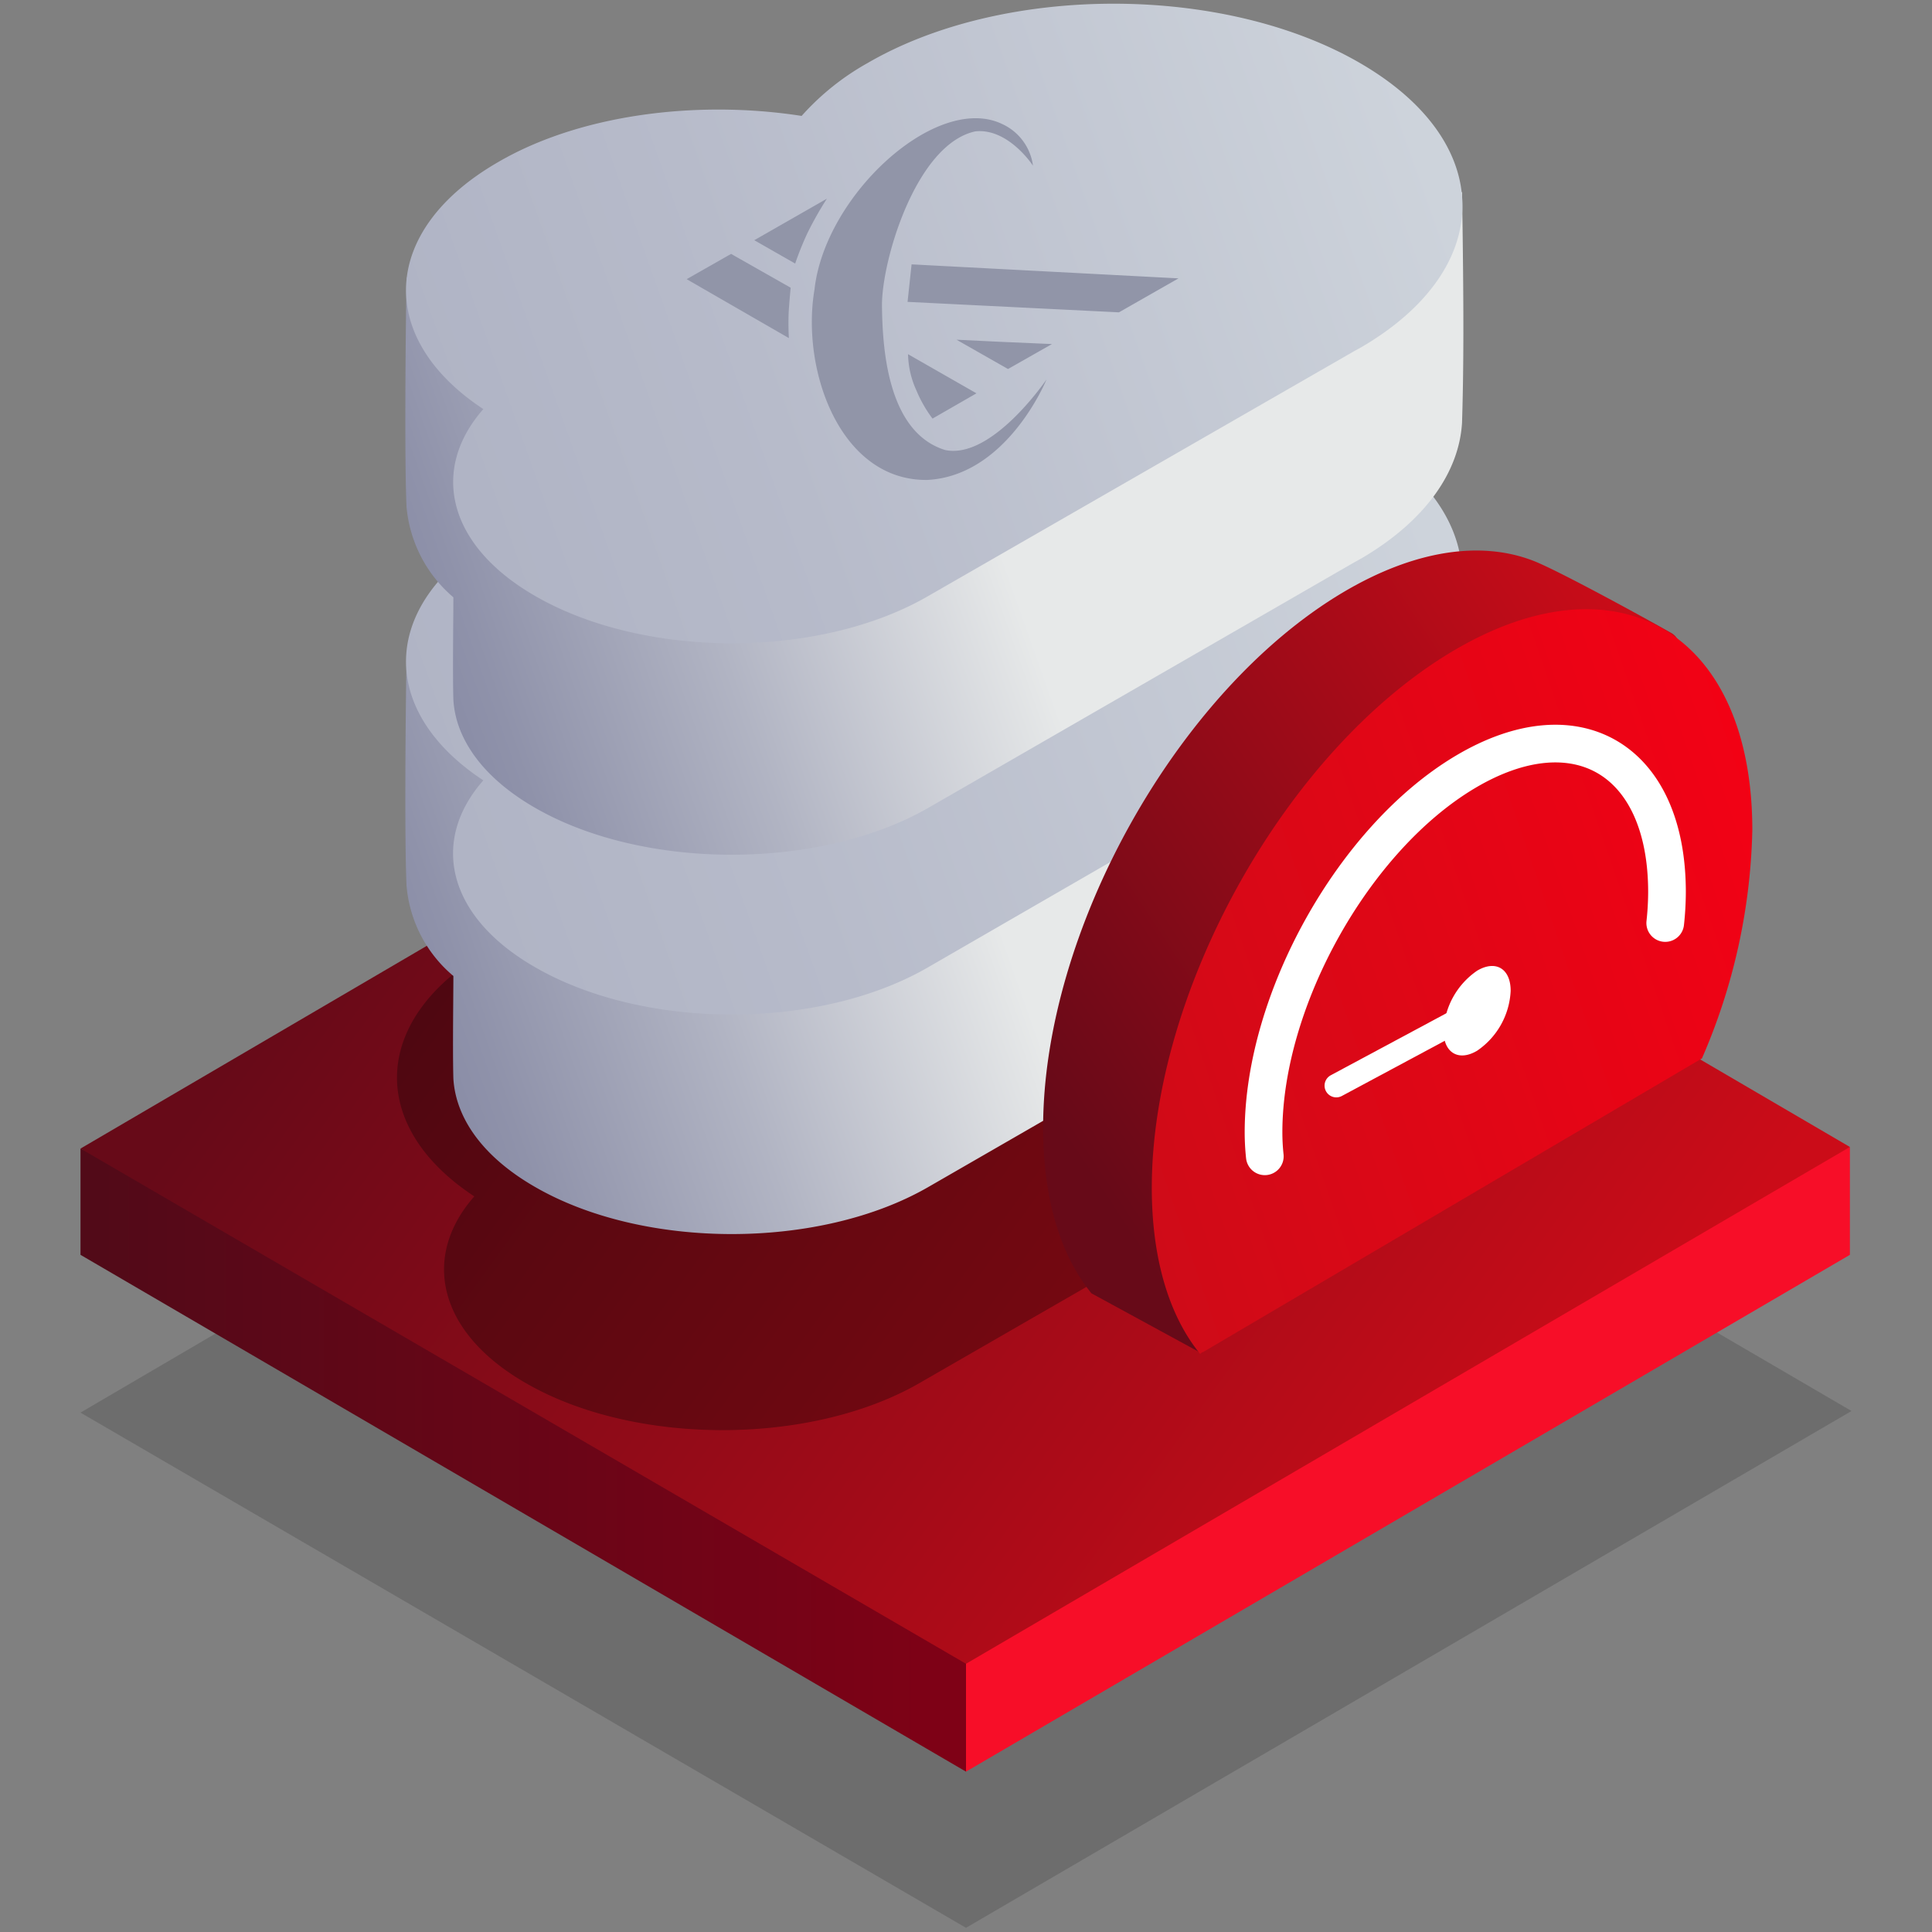 <svg id="Warstwa_1" data-name="Warstwa 1" xmlns="http://www.w3.org/2000/svg" xmlns:xlink="http://www.w3.org/1999/xlink" viewBox="0 0 120 120"><rect x="0" y="0" width="120" height="120" fill="#808080" stroke="none"/><defs><style>.cls-1{opacity:0.15;fill:url(#Gradient_bez_nazwy);}.cls-1,.cls-5{isolation:isolate;}.cls-2{fill:url(#Gradient_bez_nazwy_2);}.cls-3{fill:url(#Gradient_bez_nazwy_3);}.cls-4{fill:url(#Gradient_bez_nazwy_4);}.cls-10,.cls-11,.cls-12,.cls-13,.cls-15,.cls-5,.cls-6,.cls-7,.cls-8,.cls-9{fill-rule:evenodd;}.cls-5{opacity:0.3;fill:url(#Gradient_bez_nazwy_5);}.cls-6{fill:url(#Gradient_bez_nazwy_6);}.cls-7{fill:url(#Gradient_bez_nazwy_7);}.cls-8{fill:url(#Gradient_bez_nazwy_8);}.cls-9{fill:url(#Gradient_bez_nazwy_9);}.cls-10{fill:#9195a8;}.cls-11{fill:url(#Gradient_bez_nazwy_13);}.cls-12{fill:url(#Gradient_bez_nazwy_143);}.cls-13,.cls-14{fill:none;stroke:#fff;stroke-linecap:round;stroke-linejoin:round;}.cls-13{stroke-width:2.34px;}.cls-14{stroke-width:1.46px;}.cls-15{fill:#fff;}</style><linearGradient id="Gradient_bez_nazwy" x1="-2072.29" y1="39.76" x2="-2138.72" y2="87.82" gradientTransform="matrix(1, 0, 0, -1, 2166.22, 152)" gradientUnits="userSpaceOnUse"><stop offset="0"/><stop offset="1"/></linearGradient><linearGradient id="Gradient_bez_nazwy_2" x1="-2100.72" y1="61.31" x2="-2161.22" y2="61.31" gradientTransform="matrix(1, 0, 0, -1, 2166.22, 152)" gradientUnits="userSpaceOnUse"><stop offset="0" stop-color="#840016"/><stop offset="1" stop-color="#510a18"/></linearGradient><linearGradient id="Gradient_bez_nazwy_3" x1="-2278.71" y1="61.36" x2="-2277.75" y2="61.36" gradientTransform="matrix(1, 0, 0, -1, 2166.22, 152)" gradientUnits="userSpaceOnUse"><stop offset="0" stop-color="#fc2632"/><stop offset="1" stop-color="#f70e28"/></linearGradient><linearGradient id="Gradient_bez_nazwy_4" x1="-2072.4" y1="56.2" x2="-2138.76" y2="104.21" gradientTransform="matrix(1, 0, 0, -1, 2166.22, 152)" gradientUnits="userSpaceOnUse"><stop offset="0" stop-color="#cb0c18"/><stop offset="1" stop-color="#670a18"/></linearGradient><linearGradient id="Gradient_bez_nazwy_5" x1="100.85" y1="20.17" x2="60.43" y2="34.5" gradientTransform="translate(0 32)" xlink:href="#Gradient_bez_nazwy"/><linearGradient id="Gradient_bez_nazwy_6" x1="87.88" y1="8.92" x2="20.96" y2="32.62" gradientTransform="translate(0 32)" gradientUnits="userSpaceOnUse"><stop offset="0.42" stop-color="#e7e9e9"/><stop offset="0.68" stop-color="#b1b4c3"/><stop offset="0.88" stop-color="#8f92aa"/><stop offset="0.99" stop-color="#8285a1"/></linearGradient><linearGradient id="Gradient_bez_nazwy_7" x1="88.05" y1="-0.91" x2="18.31" y2="23.79" gradientTransform="translate(0 32)" gradientUnits="userSpaceOnUse"><stop offset="0" stop-color="#cdd3db"/><stop offset="0.59" stop-color="#b7bbca"/><stop offset="1" stop-color="#acb0c2"/></linearGradient><linearGradient id="Gradient_bez_nazwy_8" x1="87.88" y1="-14.62" x2="20.97" y2="9.08" xlink:href="#Gradient_bez_nazwy_6"/><linearGradient id="Gradient_bez_nazwy_9" x1="88.05" y1="-23.98" x2="18.3" y2="0.73" xlink:href="#Gradient_bez_nazwy_7"/><linearGradient id="Gradient_bez_nazwy_13" x1="65.25" y1="42.97" x2="22.11" y2="71.43" gradientTransform="translate(40.15)" gradientUnits="userSpaceOnUse"><stop offset="0" stop-color="#cb0c18"/><stop offset="0.93" stop-color="#670a18"/></linearGradient><linearGradient id="Gradient_bez_nazwy_143" x1="23.2" y1="68.57" x2="76.07" y2="50.39" gradientTransform="translate(40.15)" gradientUnits="userSpaceOnUse"><stop offset="0" stop-color="#cb0c18"/><stop offset="1" stop-color="#f70014"/></linearGradient></defs><polygon class="cls-1" points="5 87.74 60 119.74 115 87.64 60 55.54 5 87.74"/><polygon class="cls-2" points="65.5 97.74 5 71.34 5 77.94 60 110.04 65.5 97.74"/><polygon class="cls-3" points="114.9 77.94 114.9 71.24 60 92.64 60 110.04 114.9 77.94"/><polygon class="cls-4" points="5 71.34 60 103.34 114.9 71.24 60 39.14 5 71.34"/><path id="Elipsa_1_kopia_2" data-name="Elipsa 1 kopia 2" class="cls-5" d="M83.9,70.48l-.39.22h0L57.12,85.9c-6.76,3.9-17.72,3.91-24.47,0-5.44-3.13-6.5-7.83-3.19-11.59-6.69-4.4-6.39-11.11.9-15.32,5.11-3,12.35-3.92,18.87-2.91a15.23,15.23,0,0,1,4.08-3.28c8.45-4.88,22.14-4.88,30.6,0S92.35,65.57,83.9,70.48Z"/><path id="Elipsa_1_kopia_2-2" data-name="Elipsa 1 kopia 2-2" class="cls-6" d="M84.53,58.25l-.4.22h0L57.69,73.71c-6.76,3.92-17.72,3.92-24.48,0C30,71.86,28.31,69.46,28.16,67c-.05-1.71,0-5.12,0-6.38A8.21,8.21,0,0,1,25.25,55c-.13-3-.06-10.41,0-14.22,5.11-3,18,2.06,24.55,3.08a15.84,15.84,0,0,1,4.09-3.28c8.45-4.88,28.48-10,36.92-5.11.12,7.57.1,11,0,14.3C90.63,52.89,88.52,55.92,84.53,58.25Z"/><path id="Elipsa_1_kopia_2-3" data-name="Elipsa 1 kopia 2-3" class="cls-7" d="M84.46,44.6l-.39.22h0L57.68,60.06C50.92,64,40,64,33.21,60.06c-5.44-3.13-6.5-7.83-3.19-11.59-6.69-4.41-6.39-11.11.9-15.33,5.11-2.94,12.36-3.91,18.86-2.9A15.48,15.48,0,0,1,53.87,27c8.45-4.88,22.14-4.89,30.6,0S92.91,39.72,84.46,44.6Z"/><path id="Elipsa_1_kopia_2-4" data-name="Elipsa 1 kopia 2-4" class="cls-8" d="M84.53,34.7l-.4.22h0L57.69,50.16c-6.76,3.9-17.72,3.91-24.48,0-3.22-1.86-4.9-4.25-5.05-6.69-.05-1.7,0-5.12,0-6.37a8.34,8.34,0,0,1-2.91-5.62c-.13-3-.06-10.41,0-14.23,5.11-3,18,2.07,24.55,3.09a15.43,15.43,0,0,1,4.09-3.28c8.45-4.89,28.48-10,36.92-5.11.12,7.57.1,11,0,14.3C90.63,29.33,88.52,32.37,84.53,34.7Z"/><path id="Elipsa_1_kopia_2-5" data-name="Elipsa 1 kopia 2-5" class="cls-9" d="M84.53,21.58l-.4.22h0L57.69,37C50.93,40.94,40,40.94,33.21,37c-5.43-3.14-6.49-7.84-3.19-11.59-6.69-4.41-6.39-11.12.9-15.33C36,7.11,43.28,6.19,49.79,7.2a15.84,15.84,0,0,1,4.09-3.28C62.33-1,76-1,84.48,3.92S92.93,16.69,84.53,21.58Z"/><path id="Kształt_8" data-name="Kształt 8" class="cls-10" d="M60.65,24.43,57.92,26a8,8,0,0,1-1-1.75A5.65,5.65,0,0,1,56.4,22Zm-18-7.09,2.76-1.57,3.7,2.1s-.08.82-.12,1.46A15.51,15.51,0,0,0,49,21Zm13.72,1.41.25-2.33,16.58.87L69.5,19.4ZM65,23.57s-3.39,5-6.3,4.38c-3.65-1.13-3.89-6.52-3.92-9,0-2.82,2.13-10,5.8-10.79,2.05-.22,3.58,2.13,3.58,2.13A3.33,3.33,0,0,0,62.24,7.7c-4.06-1.94-11,4.4-11.65,10.28-.85,5,1.59,11.89,7,11.83C62.57,29.56,65,23.57,65,23.57ZM46.85,14.92l2.54,1.45a19.12,19.12,0,0,1,.76-1.89,21.39,21.39,0,0,1,1.21-2.14Zm15.76,8,2.73-1.55-3.23-.14-2.7-.13Z"/><path class="cls-11" d="M98.82,62A37.25,37.25,0,0,0,102,47.89c0-2.79,3.67-7.53,1.8-8.58-2.23-1.26-7.27-4-8.62-4.5-3.21-1.22-7.32-.66-11.79,2-10.27,6.12-18.6,21-18.6,33.24,0,4.46,1.1,7.94,3,10.28l6.83,3.72Z"/><path class="cls-12" d="M105.71,65.74a37.44,37.44,0,0,0,3.13-14.17c0-12.27-8.35-17.24-18.65-11.1S71.54,61.52,71.54,73.78c0,4.47,1.11,8,3,10.31Z"/><path class="cls-13" d="M103.43,57.33a18,18,0,0,0,.11-1.92c0-8.24-5.61-11.58-12.53-7.46S78.48,62.09,78.48,70.33a14.11,14.11,0,0,0,.08,1.49"/><line class="cls-14" x1="91.67" y1="62.78" x2="83" y2="67.43"/><path id="Elipsa_1169" data-name="Elipsa 1169" class="cls-15" d="M91.75,60.29c1.15-.68,2.08-.13,2.08,1.25a4.77,4.77,0,0,1-2.08,3.72c-1.15.69-2.09.13-2.09-1.24A4.81,4.81,0,0,1,91.75,60.29Z"/></svg>